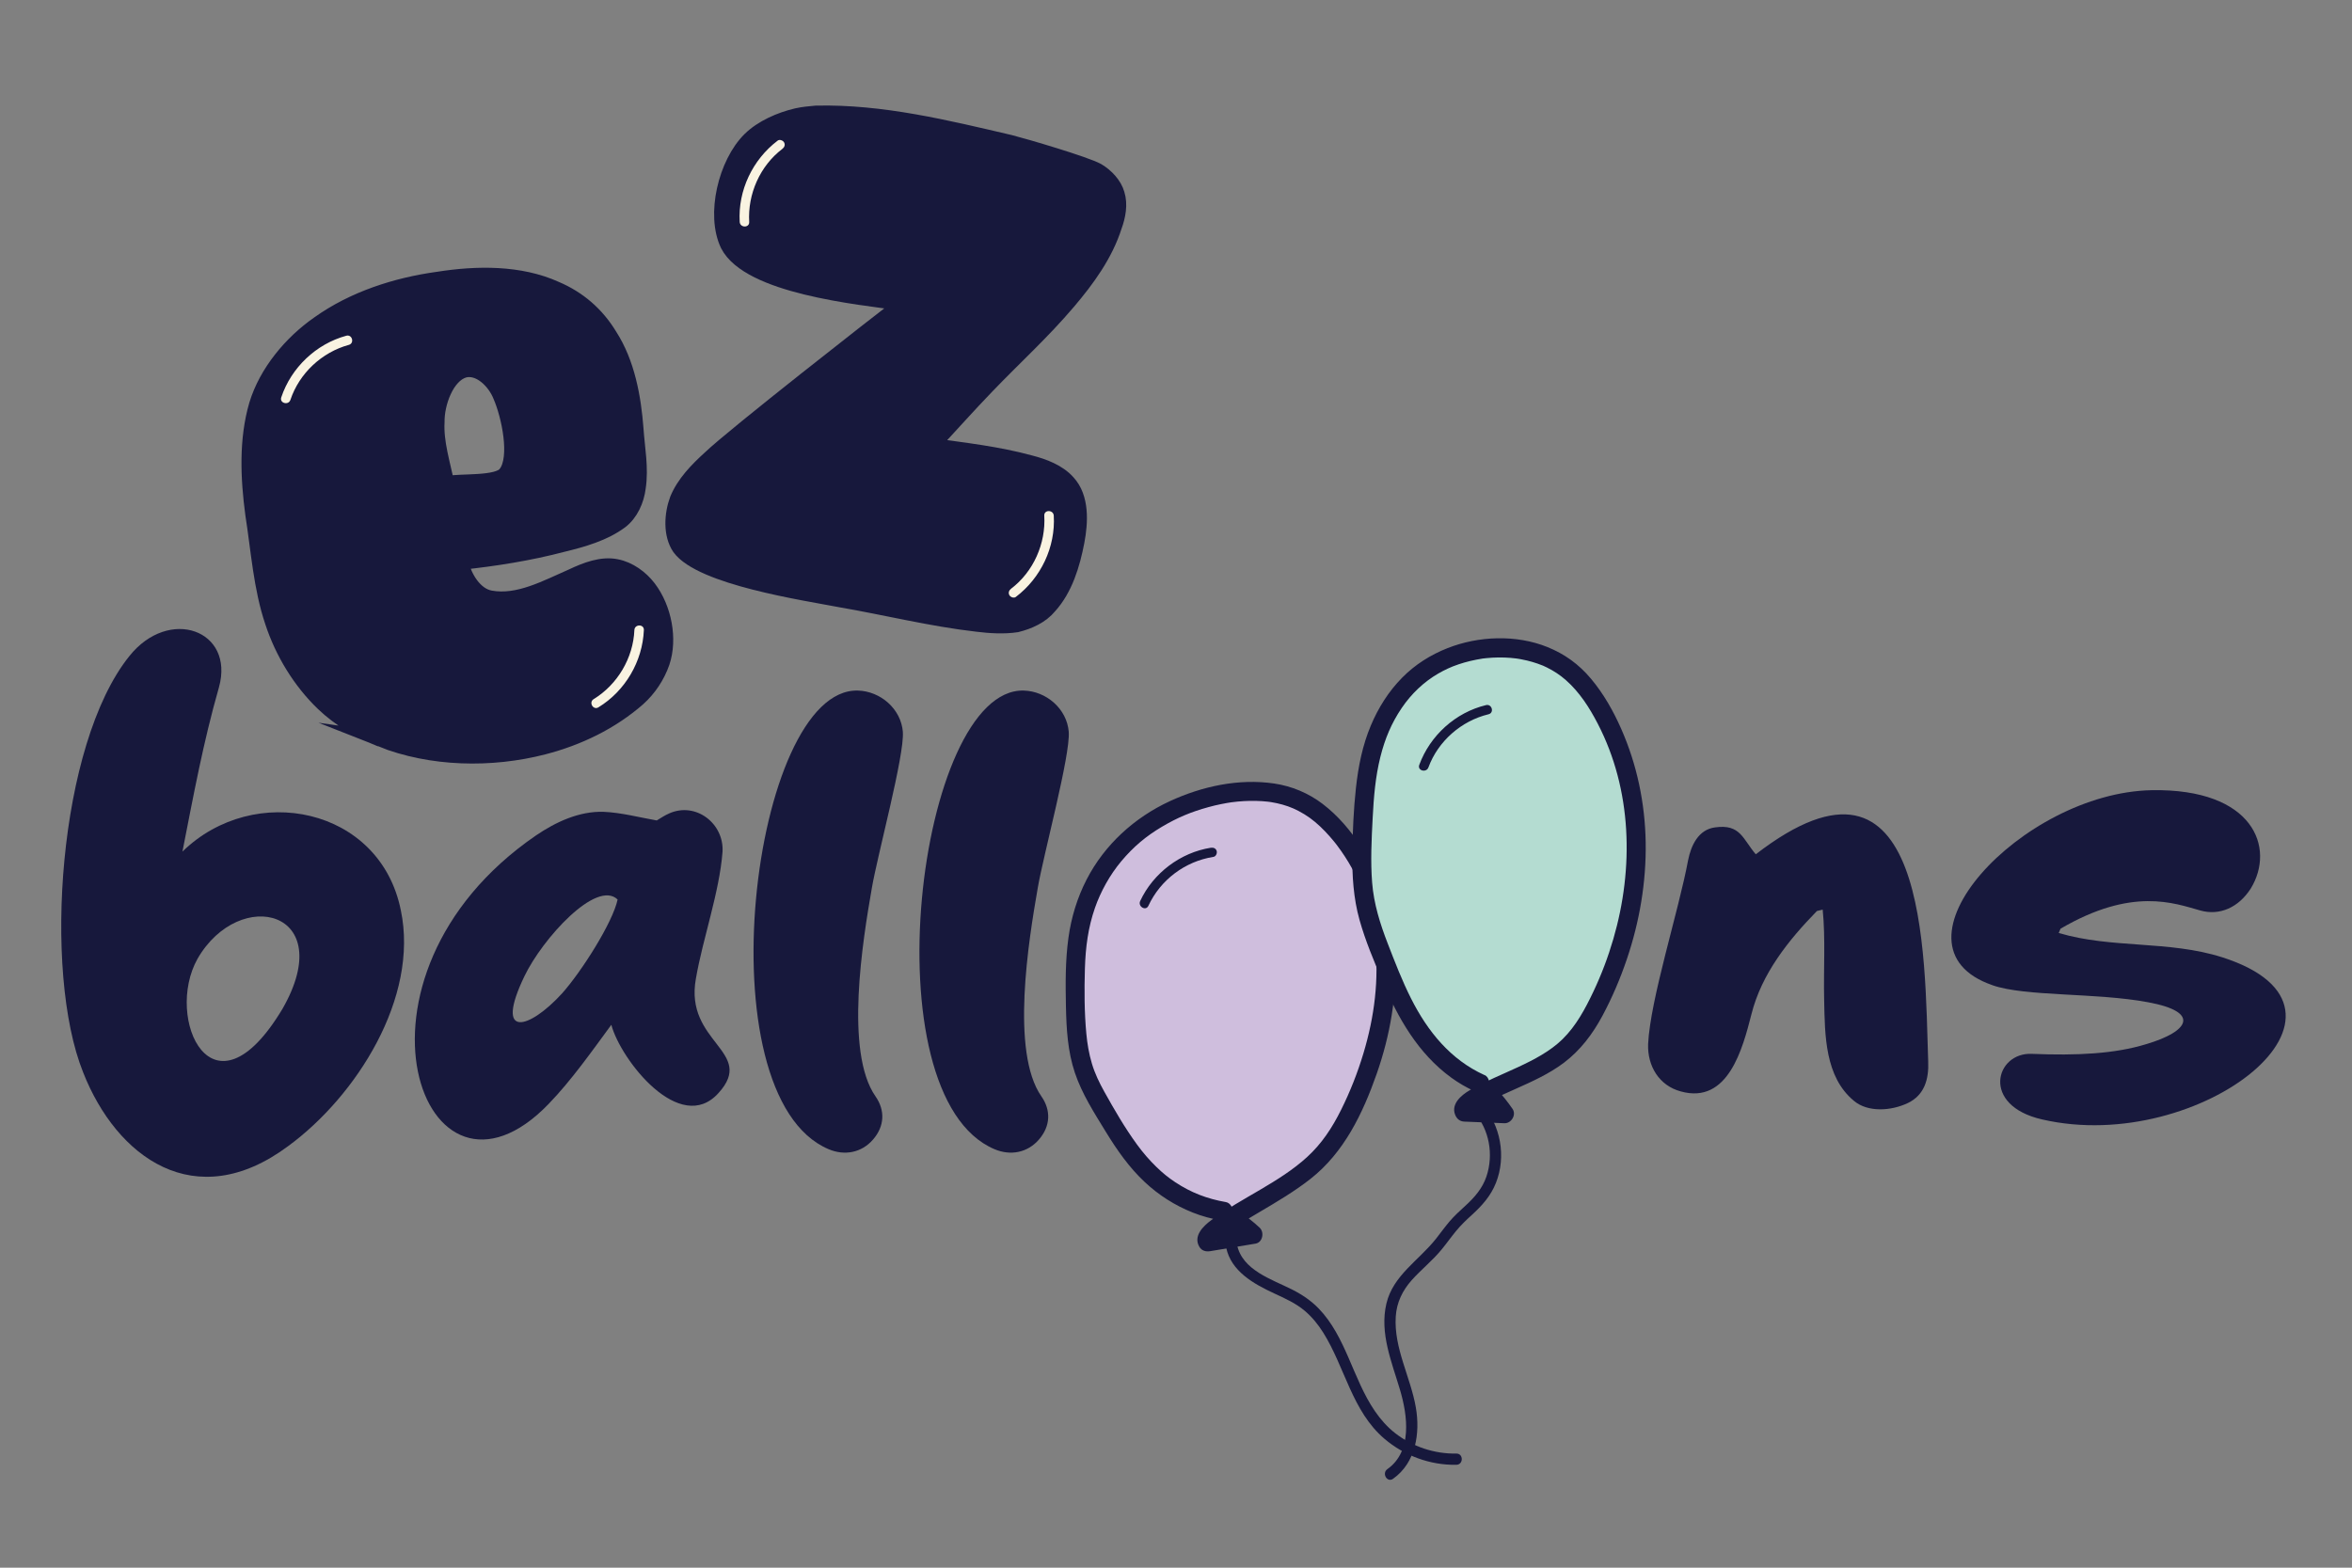 <?xml version="1.0" encoding="UTF-8"?>
<svg xmlns="http://www.w3.org/2000/svg" id="Layer_1" data-name="Layer 1" viewBox="0 0 850.39 566.93">
  <rect x="0" y="0" width="850.39" height="566.93" fill="#808080" stroke="none"/>
  <defs>
    <style>
      .cls-1 {
        fill: #f9f3e1;
      }

      .cls-1, .cls-2, .cls-3, .cls-4 {
        stroke-width: 0px;
      }

      .cls-2 {
        fill: #cfbedd;
      }

      .cls-3 {
        fill: #b4dcd1;
      }

      .cls-5 {
        stroke: #17183c;
        stroke-miterlimit: 10;
        stroke-width: 5.49px;
      }

      .cls-5, .cls-4 {
        fill: #17183c;
      }
    </style>
  </defs>
  <path class="cls-4" d="M144.93,329.21c6.6,31.59-16.08,67.2-40.78,85.29-33.6,24.98-62.03,4.02-74.09-26.7-14.65-36.47-8.9-118.6,16.66-150.47,14.36-18.09,38.19-9.48,32.45,11.2-5.74,20.1-9.19,39.05-13.21,59.44,25.84-25.27,71.5-16.08,78.97,21.25ZM102.14,364.82c20.39-35.61-15.51-44.51-30.73-18.09-12.06,21.54,5.46,60.3,30.73,18.09Z"></path>
  <path class="cls-4" d="M241.99,294.14c9.63-4.25,19.82,3.68,19.25,13.88-1.13,14.72-7.08,31.14-9.63,45.87-4.25,23.22,21.8,26.33,8.21,41.34-13.87,15.57-35.39-11.89-38.79-24.63-7.08,9.63-14.44,20.1-22.65,28.6-45.3,47-79.28-45.87-4.53-97.12,7.08-4.81,15.57-8.78,24.35-8.5,6.51.28,12.74,1.98,19.25,3.12,1.42-.85,3.12-1.98,4.53-2.55ZM223.3,325.29c-7.65-7.36-27.18,14.16-33.69,27.75-11.04,22.93,1.7,19.25,13.59,6.23,7.08-7.93,18.4-25.77,20.1-33.98Z"></path>
  <path class="cls-4" d="M326.43,264.66c.66,8.35-9.23,44.82-11.2,56.46-3.3,18.89-9.89,59.32,1.32,75.36,3.52,5.05,3.3,10.77-.88,15.6-4.17,4.83-10.33,5.93-16.04,3.52-45.92-19.33-27.68-166.97,10.55-165.87,8.13.22,15.6,6.59,16.26,14.94Z"></path>
  <path class="cls-4" d="M386.41,264.66c.66,8.35-9.23,44.82-11.2,56.46-3.3,18.89-9.89,59.32,1.32,75.36,3.52,5.05,3.3,10.77-.88,15.6-4.17,4.83-10.33,5.93-16.04,3.52-45.92-19.33-27.68-166.97,10.55-165.87,8.13.22,15.6,6.59,16.26,14.94Z"></path>
  <path class="cls-4" d="M656.91,329.47c-10.26,10.52-19.99,22.62-23.67,37.35-3.16,12.36-8.42,32.62-25.51,27.88-7.89-2.1-12.1-9.21-11.84-17.1.79-16.31,11.05-48.14,14.47-66.55,1.05-5.26,3.68-11.05,9.73-11.84,9.21-1.31,10,4.21,14.73,9.73,62.34-48.14,61.03,36.3,62.34,74.97.26,6.31-1.32,12.1-7.37,14.99-6.05,2.89-14.47,3.42-19.47-.79-10.52-8.68-10.52-23.67-10.78-36.56-.26-10.79.53-22.1-.53-32.62l-2.1.53Z"></path>
  <path class="cls-4" d="M720.4,356.28c-40.86-14.06,10.55-69.64,57.56-70.52,36.91-.66,44.82,20.87,35.81,35.59-4.39,6.81-11.2,9.89-18.23,7.91-9.45-2.64-24.61-8.57-50.53,6.59l-.66,1.54c19.11,5.71,39.77,2.64,59.1,8.79,59.1,18.89-7.91,71.84-65.03,58.66-22.41-5.05-16.92-24.39-3.74-23.73,16.26.66,29.88,0,41.3-3.51,15.6-4.61,19.77-11.64.66-15.16-18.67-3.51-44.38-1.98-56.24-6.15Z"></path>
  <path class="cls-1" d="M399.2,328.72c-.63,2.33-1.26,4.66-1.88,6.99-.29,1.07.36,2.36,1.49,2.62s2.31-.34,2.62-1.49c.63-2.33,1.26-4.66,1.88-6.99.29-1.07-.36-2.36-1.49-2.62s-2.31.34-2.62,1.49h0Z"></path>
  <g>
    <path class="cls-2" d="M442.3,438.02c-11.49-1.94-20.49-7.43-27.28-14.22-6.78-6.79-11.52-14.88-16.22-22.91-2.39-4.08-4.78-8.17-6.42-12.59-3.24-8.73-3.5-18.54-3.61-28.29-.1-9.33-.07-18.78,2.55-28.52,2.62-9.74,8.04-19.91,17.25-28.28,15.85-14.41,42.29-20.95,58.92-14.58,7.16,2.74,12.39,7.46,16.7,12.62,21.56,25.74,21.77,63.56,4.72,99.62-2.94,6.22-6.46,12.53-11.94,18.1-10.04,10.2-25.12,16.46-37.27,25.23-1.97,1.42-4.11,3.59-3.11,4.97,5.48-.91,10.95-1.82,16.43-2.73-1.94-1.86-4.11-3.56-6.5-5.07"></path>
    <path class="cls-4" d="M443.22,434.71c-6.76-1.17-12.63-3.43-18.3-7.19-2.55-1.69-4.5-3.28-6.82-5.53-2.55-2.47-4.88-5.18-6.97-8.05-4.42-6.05-8.22-12.62-11.86-19.16-1.81-3.25-3.41-6.57-4.48-10.15s-1.67-7.16-2.01-10.8c-.73-7.78-.75-15.72-.52-23.53s1.17-14.9,3.64-21.99c2.04-5.87,5.38-11.92,9.51-16.85,4.37-5.23,8.98-9.09,14.67-12.46s10.65-5.42,16.82-7.11c1.52-.42,3.05-.79,4.6-1.1.7-.14,1.41-.28,2.12-.4.35-.06.7-.12,1.06-.17.16-.03,1.18-.17.67-.1,2.9-.38,5.83-.56,8.76-.49,1.42.03,2.85.12,4.26.28.15.02.97.12.66.08s.5.08.64.1c.67.11,1.34.24,2,.38,2.76.6,5.34,1.49,7.78,2.77,3.04,1.59,5.44,3.35,7.87,5.65,1.17,1.1,2.28,2.27,3.35,3.47.55.62,1.08,1.25,1.61,1.89.24.3.48.6.72.9.27.34.19.23.51.67,1.93,2.57,3.69,5.27,5.25,8.08s2.83,5.53,3.85,8.2c1.15,3,2.1,6.07,2.86,9.19.38,1.54.7,3.1.98,4.66.31,1.73.49,2.94.66,4.42,1.57,13.81-.17,27.29-4.13,40.5-2.11,7.03-4.81,13.88-8.08,20.46s-7.03,12.28-12.32,17.11c-10.08,9.21-23.47,14.63-34.6,22.79-2.93,2.15-6.65,5.74-4.34,9.66.84,1.42,2.35,1.83,3.88,1.58,5.48-.91,10.95-1.82,16.43-2.73,2.58-.43,3.26-4.08,1.51-5.74-2.21-2.1-4.63-3.97-7.19-5.61-1.56-1-3.79-.32-4.7,1.23-.97,1.66-.33,3.69,1.23,4.7,2.1,1.35,3.99,2.81,5.8,4.53l1.51-5.74c-5.48.91-10.95,1.82-16.43,2.73l3.88,1.58c.14.24.35,1.65,0,1.7.02,0,.36-.6.33-.56-.05.07-.24.3.03,0s.54-.56.82-.82c.15-.14.78-.65.69-.58,1.42-1.07,2.93-2.05,4.42-3.02,3.09-2.01,6.26-3.89,9.44-5.76,6.34-3.74,12.69-7.47,18.5-12.03,12.18-9.55,18.96-23.73,23.98-38.05,4.83-13.8,7.47-28.63,6.6-43.27-.82-13.63-4.67-27.11-12.12-38.63-3.83-5.92-8.44-11.42-14.07-15.7-5.11-3.89-11.13-6.41-17.48-7.35-12.83-1.89-26.05,1-37.72,6.38-12.8,5.91-23.62,15.74-30.1,28.33-3.4,6.6-5.55,13.7-6.57,21.05-1.14,8.23-1.08,16.54-.91,24.83s.65,16.32,3.23,24,6.98,14.48,11.12,21.25,8.5,12.99,14.13,18.27c5.07,4.76,10.93,8.48,17.39,11.05,3.27,1.3,6.66,2.22,10.12,2.82,1.82.32,3.7-.49,4.22-2.4.45-1.65-.56-3.9-2.4-4.22h0Z"></path>
  </g>
  <path class="cls-4" d="M532.92,402.19c5.6,6.21,7.16,15.4,4.52,23.26-1.47,4.36-4.33,7.59-7.67,10.64-1.95,1.78-3.89,3.54-5.61,5.55s-3.33,4.26-5,6.38c-6.12,7.73-15.5,13.22-17.89,23.39-2.52,10.71,1.94,21.15,4.93,31.24,2.72,9.17,4.53,22.19-4.58,28.63-2.11,1.5-.09,5.01,2.05,3.5,8.23-5.82,9.86-16.48,8.24-25.82-1.92-11.04-7.99-21.4-7.26-32.86.32-5.07,2.44-9.44,5.8-13.19s7.46-7.02,10.73-10.99c1.81-2.2,3.46-4.54,5.27-6.74s3.68-3.97,5.7-5.81c3.7-3.36,6.84-6.87,8.71-11.57,3.79-9.51,1.76-20.92-5.08-28.5-1.75-1.94-4.61.93-2.87,2.87h0Z"></path>
  <g>
    <path class="cls-3" d="M535.04,391.77c-9.93-4.43-17.49-12.04-23.03-20.55-5.54-8.5-9.22-17.93-12.87-27.3-1.85-4.75-3.71-9.52-4.89-14.49-2.33-9.78-2-20.08-1.53-30.27.44-9.76,1.01-19.61,3.86-29.22,2.85-9.61,8.17-19.09,16.7-25.89,14.68-11.71,38.17-13.01,52.34-2.88,6.1,4.36,10.4,10.38,13.88,16.66,17.37,31.37,15.39,70.88-1.57,104.93-2.93,5.88-6.36,11.72-11.47,16.39-9.36,8.54-22.9,11.91-34.02,18.52-1.8,1.07-3.8,2.88-3,4.53,4.84.2,9.68.39,14.51.59-1.59-2.35-3.39-4.58-5.39-6.65"></path>
    <path class="cls-4" d="M536.77,388.8c-12.31-5.56-20.58-15.8-26.58-27.69-3.25-6.44-5.84-13.18-8.44-19.9-2.77-7.16-5.03-14.34-5.64-22.03s-.21-15.57.19-23.33.99-14.94,2.81-22.21c1.62-6.45,3.96-12.11,7.73-17.66,3.44-5.07,7.97-9.39,13.17-12.4,1.14-.66,2.31-1.27,3.51-1.82,1.13-.53,2.34-1.01,3.88-1.53,2.76-.93,5.58-1.58,8.45-2.04,1.16-.19-.65.06.52-.07.36-.04.72-.08,1.08-.12.72-.07,1.44-.13,2.16-.17,1.49-.08,2.99-.1,4.49-.04,1.36.05,2.72.16,4.07.33-.68-.08.47.07.48.07.35.05.69.11,1.04.17.8.14,1.6.31,2.39.5,1.28.31,2.55.68,3.8,1.11.59.2,1.17.43,1.76.66,1.02.4-.57-.28.43.18.41.19.82.37,1.22.57,2.51,1.24,4.8,2.75,6.84,4.55,4.99,4.41,8.49,9.88,11.56,15.8,12.38,23.86,13.09,52.19,5.64,77.79-1.91,6.57-4.32,12.95-7.24,19.11-2.94,6.19-6.23,12.35-11.13,17.16-4.45,4.36-10.24,7.39-16.06,10.1s-11.91,5.14-17.53,8.39c-2.97,1.72-6.77,4.89-5.27,8.81.57,1.48,1.68,2.45,3.31,2.52,4.84.2,9.68.39,14.51.59,2.5.1,4.42-3.03,2.96-5.17-1.78-2.6-3.75-5.07-5.93-7.35-1.28-1.34-3.57-1.29-4.85,0s-1.28,3.51,0,4.85c1.78,1.86,3.4,3.83,4.85,5.96l2.96-5.17c-4.84-.2-9.68-.39-14.51-.59l3.31,2.52c-.36-.95-.05,1.31-.05.35,0,.32-.35.51.06.09.53-.54.83-.75,1.59-1.2,1.44-.86,2.92-1.65,4.41-2.4,3.02-1.53,6.11-2.9,9.2-4.28,6.06-2.71,12.2-5.46,17.53-9.49,6-4.54,10.44-10.46,13.97-17.06,3.48-6.51,6.4-13.37,8.77-20.36,4.6-13.54,7.05-27.93,6.82-42.24-.23-14.18-3.15-28.22-8.9-41.19-2.83-6.4-6.32-12.57-10.82-17.95s-9.64-9.03-15.82-11.53c-11.3-4.55-24.86-4.03-36.1.4-6.16,2.42-11.73,5.94-16.39,10.66-4.9,4.95-8.63,10.89-11.33,17.29-3.04,7.2-4.55,14.85-5.4,22.59s-1.19,15.85-1.3,23.76.4,16.16,2.58,23.93,5.2,14.79,8.2,21.95c5.66,13.52,12.94,26.38,25.01,35.16,2.68,1.95,5.55,3.61,8.56,4.97,1.69.76,3.69.49,4.7-1.23.86-1.47.47-3.93-1.23-4.7h0Z"></path>
  </g>
  <path class="cls-4" d="M443.33,451.12c1.75,8.63,10.04,13.22,17.36,16.61,3.85,1.79,7.83,3.56,11.09,6.33,2.63,2.24,4.8,4.91,6.63,7.83,7.89,12.56,10.42,28.44,22.16,38.43,7.2,6.13,16.52,9.57,25.99,9.4,2.61-.05,2.61-4.1,0-4.06-7.91.14-15.8-2.47-22.06-7.33-5.83-4.54-9.56-10.86-12.63-17.47s-5.38-13.12-8.91-19.27c-1.71-2.98-3.72-5.83-6.1-8.31-2.77-2.88-6.07-5.11-9.63-6.91-7.42-3.76-18.11-6.98-20-16.33-.52-2.56-4.43-1.47-3.91,1.08h0Z"></path>
  <path class="cls-4" d="M437.8,306.57c-10.99,1.72-20.86,9.18-25.55,19.27-.92,1.99,2.03,3.74,2.96,1.73,4.36-9.39,13.27-16.09,23.5-17.69.92-.14,1.42-1.29,1.2-2.11-.26-.98-1.2-1.34-2.11-1.2h0Z"></path>
  <path class="cls-5" d="M137.66,267.35c-7.46-2.95-14.81-7.2-20.8-12.93-8.24-7.92-14.66-18.35-18.33-29.53-4.18-12.37-5.05-25.9-7.1-38.93-1.75-13.08-2.35-26.97,1.37-39.63,3.56-11.69,12.37-22.3,22.39-29.28,12.57-8.98,27.99-13.96,43.24-16.05,13.96-2.2,29.5-2.43,42.51,3.46,8.18,3.48,14.79,9.11,19.52,16.94,6.32,9.81,8.59,22.17,9.47,33.79.46,6.92,1.89,14.01.8,21.17-.56,4.54-2.66,9.32-6.35,12.13-5.97,4.44-13.58,6.6-20.93,8.39-11.9,3.15-24.62,5.16-36.81,6.45,1.19,5.53,5.06,11.92,10.63,12.94,10.15,1.89,20.37-3.85,29.59-7.85,5.03-2.38,10.72-4.56,15.98-3.48,4.59.87,8.9,4,11.7,7.69,5.62,7.38,7.69,18.49,4.88,26.88-1.74,5.04-4.83,9.66-8.73,13.14-9.78,8.54-21.6,14.22-34.11,17.47-18.93,4.9-40.61,4.51-58.93-2.77ZM182.87,171.21c4.49-5.79,1.11-21.16-1.88-27.99-2.12-5.39-7.75-10.85-13.24-9.35-6.36,1.96-9.86,12.05-9.76,18.71-.42,7.38,2.04,14.94,3.53,22.33,4.91-1.09,18.48.26,21.35-3.69Z"></path>
  <path class="cls-5" d="M303.79,216.87c-12.95-2.48-50.25-8.04-58.09-18.81-3.24-4.78-2.81-12.05-.82-17.42,2.42-5.93,7.18-10.77,11.83-15,8.62-8.26,60.51-48.82,69.88-55.98-16.83-2.27-55.72-6.21-63.41-21.11-5.26-10.92-.73-29.55,7.95-38.12,4.34-4.28,10.97-7.17,16.99-8.57,2.33-.51,4.61-.72,6.89-.92,23.77-.56,47.27,5.23,70.22,10.59,5.18,1.31,27.28,7.79,31.61,10.22,3.16,1.89,6.08,5,7.03,8.38,1.2,3.75.37,8.06-.95,11.65-3.25,10.25-9.76,19.23-16.78,27.47-9.09,10.73-19.54,20.23-29.13,30.22-6.78,7.01-13.31,14.39-20.15,21.71,11.84,1.63,24.04,3.01,35.58,6.18,4.87,1.25,10.25,3.24,13.66,7.1,5.03,5.44,4.61,14.31,3.25,21.4-1.6,8.33-4.24,17.09-9.91,23.36-2.93,3.59-7.47,5.6-11.83,6.68-4.61.71-9.66.39-14.35-.19-16.58-1.9-32.75-5.96-49.46-8.84Z"></path>
  <path class="cls-4" d="M537.28,254.99c-11.04,2.66-20.22,10.98-24.13,21.62-.76,2.08,2.55,2.97,3.31.91,3.5-9.52,11.91-16.85,21.74-19.22,2.15-.52,1.24-3.83-.91-3.31h0Z"></path>
  <path class="cls-1" d="M125.21,121.41c-10.95,2.98-19.92,11.54-23.52,22.29-.7,2.1,2.61,3,3.31.91,3.21-9.61,11.36-17.23,21.12-19.89,2.13-.58,1.23-3.89-.91-3.31h0Z"></path>
  <path class="cls-1" d="M216.37,255.79c9.69-5.92,15.95-16.6,16.43-27.94.09-2.21-3.34-2.2-3.43,0-.43,10.12-6.1,19.7-14.73,24.98-1.88,1.15-.16,4.12,1.73,2.96h0Z"></path>
  <path class="cls-1" d="M281.14,50.88c-9.03,6.86-14.36,18-13.69,29.37.13,2.2,3.56,2.21,3.43,0-.59-10.07,3.91-20.28,11.99-26.41.74-.56,1.11-1.47.62-2.35-.42-.73-1.61-1.18-2.35-.62h0Z"></path>
  <path class="cls-1" d="M367.31,215.85c9.03-6.86,14.36-18,13.69-29.37-.13-2.2-3.56-2.21-3.43,0,.59,10.07-3.91,20.28-11.99,26.41-.74.56-1.11,1.47-.62,2.35.42.73,1.61,1.18,2.35.62h0Z"></path>
</svg>
